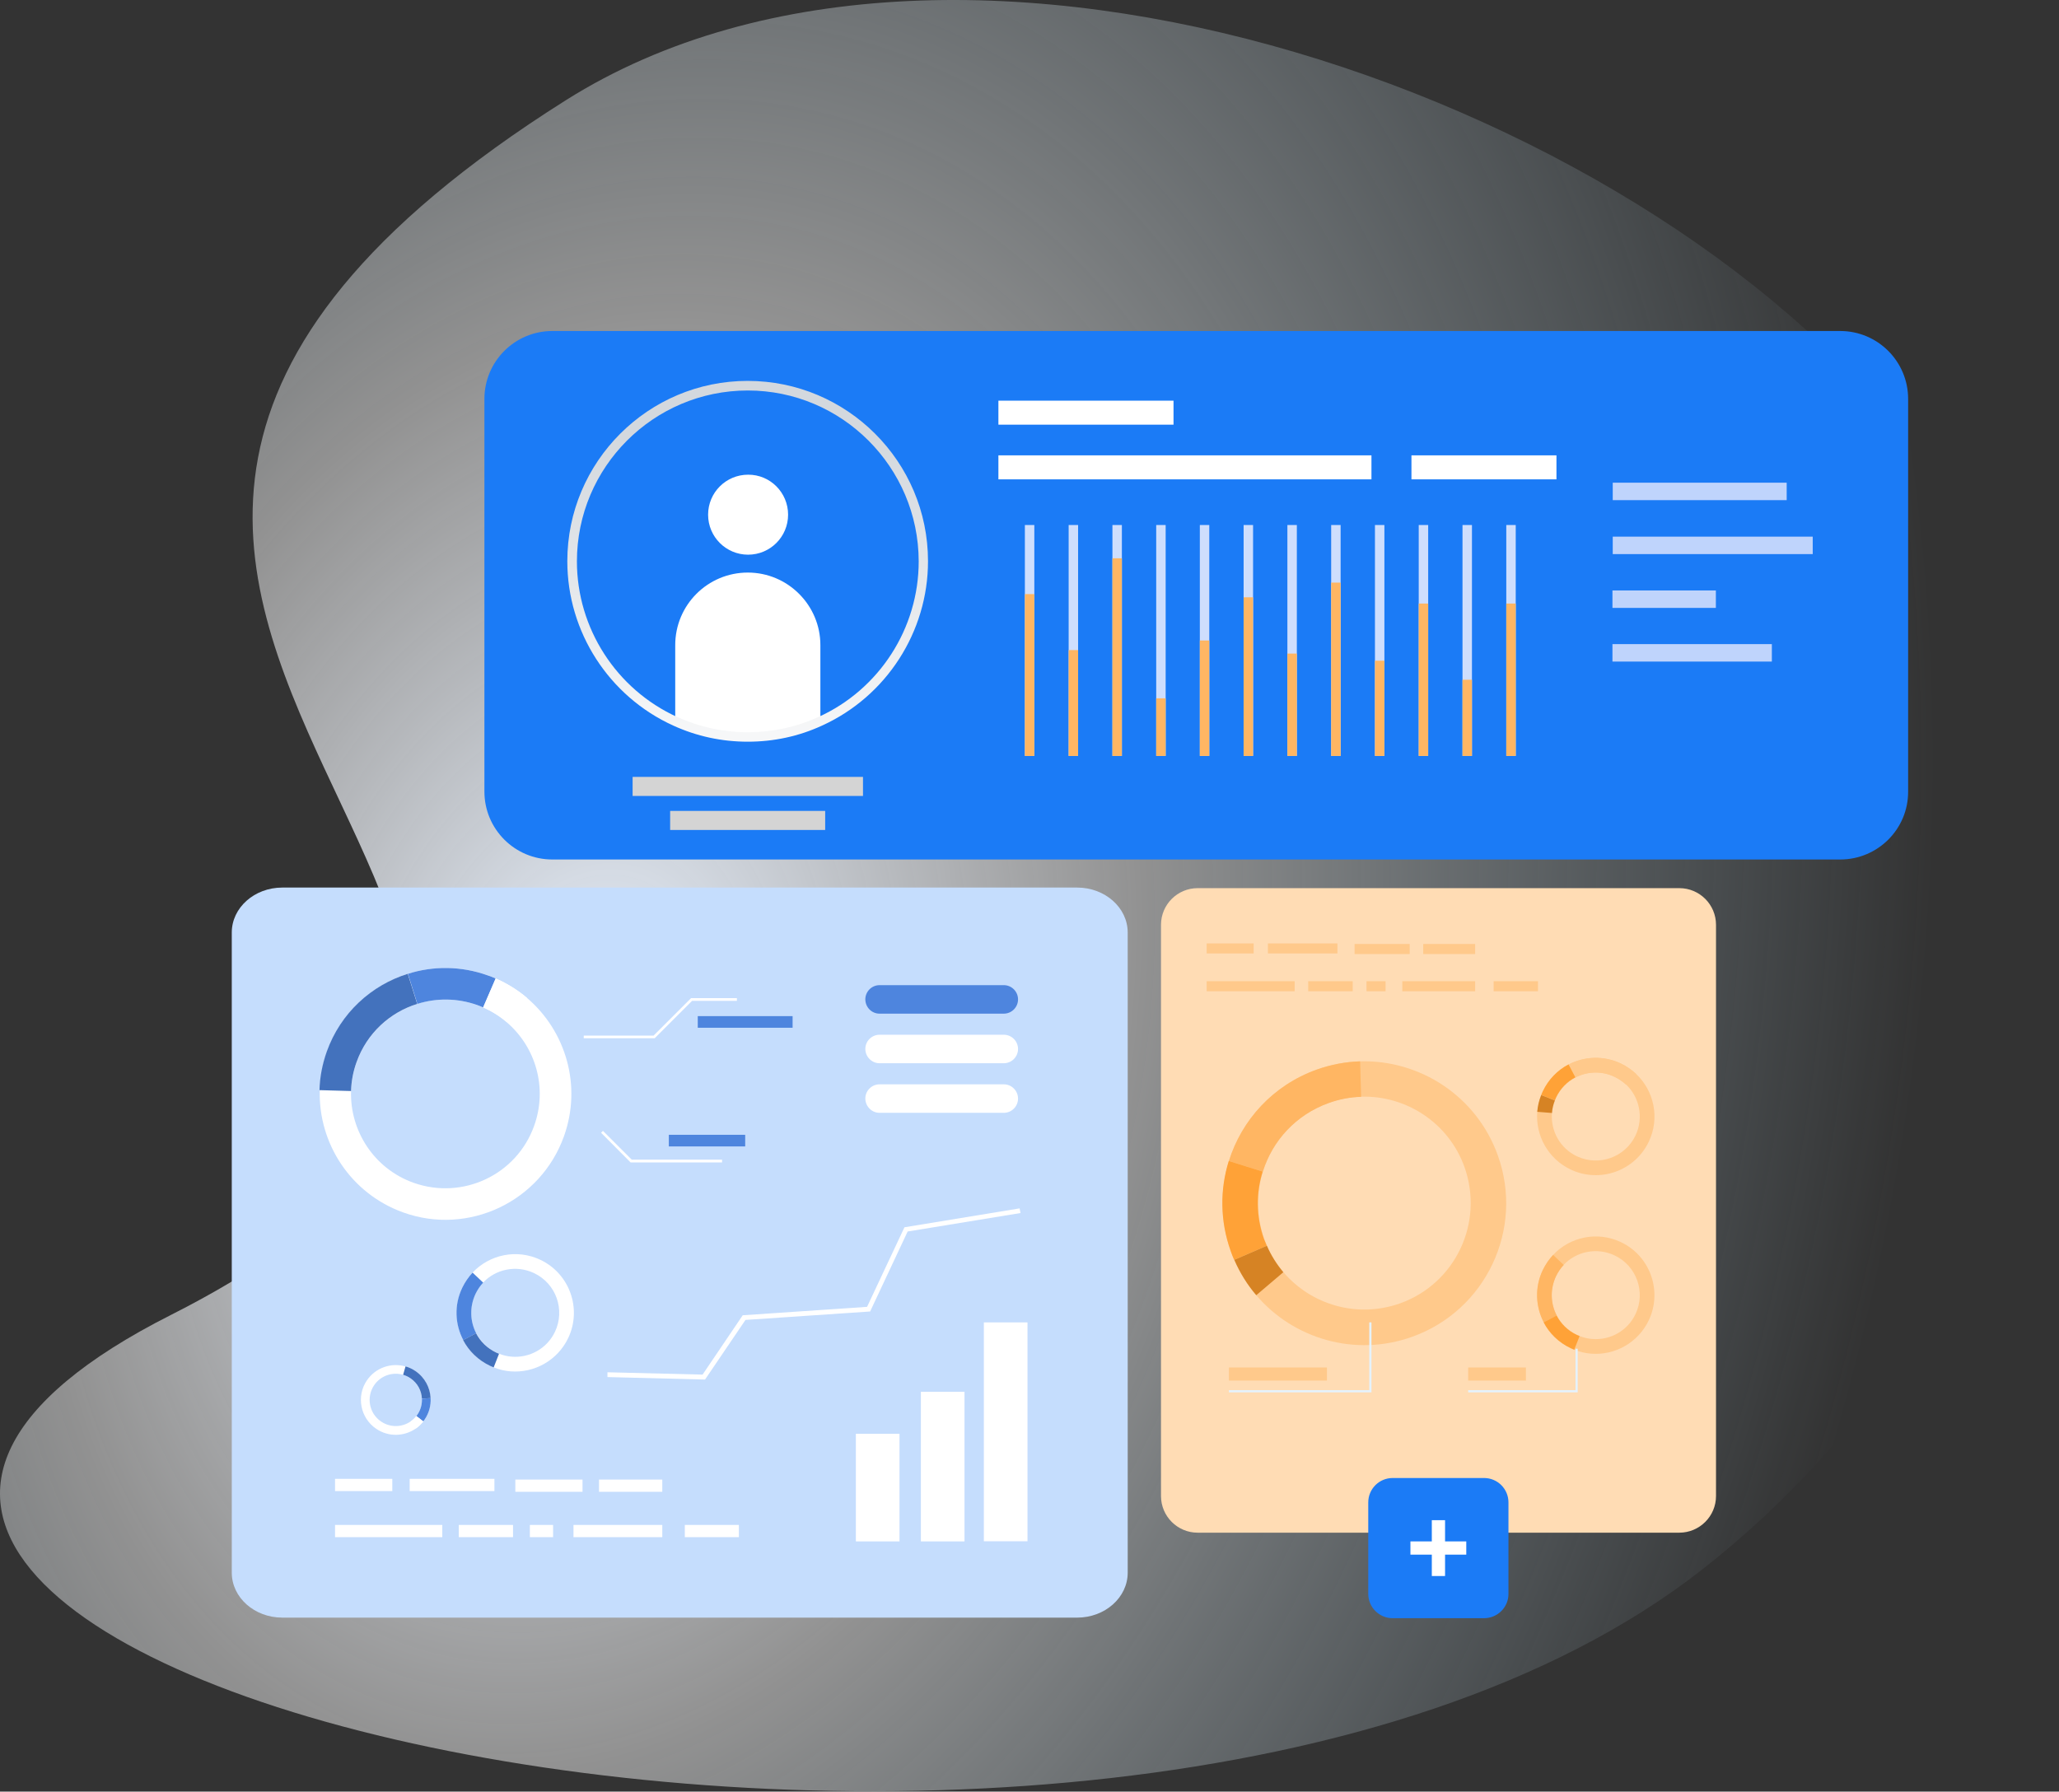 <svg width="339" height="295" viewBox="0 0 339 295" fill="none" xmlns="http://www.w3.org/2000/svg">
<rect x="0" y="0" width="339" height="295" fill="#333333" stroke="none"/>
<path d="M93.161 16.503C158.161 -24.497 273.99 16.897 316.161 75.003C358.332 133.109 337.161 213.929 280.161 258.503C181.161 335.921 -86.85 274.609 28.161 216.503C143.173 158.397 -41.218 101.265 93.161 16.503Z" fill="url(#paint0_radial)"/>
<path d="M276.47 252.368H197.186C193.857 252.368 191.151 249.662 191.151 246.333V152.274C191.151 148.945 193.857 146.24 197.186 146.24H276.494C279.823 146.24 282.529 148.945 282.529 152.274V246.333C282.529 249.662 279.823 252.368 276.47 252.368Z" fill="#FFDCB4"/>
<path d="M246.61 190.252C243.114 180.482 233.775 174.472 223.934 174.759C221.539 174.831 219.144 175.262 216.774 176.124C209.59 178.686 204.466 184.409 202.334 191.162C200.874 195.831 200.85 201.027 202.646 205.984C202.813 206.487 203.005 206.966 203.22 207.445C204.154 209.6 205.375 211.54 206.836 213.264C212.942 220.448 223.095 223.489 232.506 220.112C244.623 215.778 250.968 202.416 246.61 190.252ZM230.519 214.605C223.455 217.119 215.864 214.844 211.29 209.456C210.189 208.163 209.279 206.703 208.584 205.098C208.441 204.739 208.273 204.38 208.153 203.997C206.812 200.261 206.836 196.382 207.938 192.886C209.518 187.833 213.373 183.547 218.761 181.607C220.533 180.961 222.353 180.65 224.125 180.578C231.5 180.362 238.517 184.864 241.127 192.191C244.359 201.339 239.618 211.348 230.519 214.605Z" fill="#FFC98B"/>
<path d="M207.914 192.91L202.334 191.162C204.441 184.409 209.59 178.71 216.773 176.124C219.144 175.286 221.563 174.831 223.933 174.759L224.101 180.602C222.305 180.65 220.509 180.985 218.737 181.631C213.349 183.571 209.494 187.833 207.914 192.91Z" fill="#FFB663"/>
<path d="M208.56 205.122L203.196 207.445C202.981 206.966 202.789 206.487 202.621 205.984C200.849 201.004 200.849 195.831 202.31 191.162L207.89 192.91C206.788 196.406 206.788 200.285 208.105 204.021C208.273 204.38 208.416 204.763 208.56 205.122Z" fill="#FFA237"/>
<path d="M206.836 213.264C205.375 211.564 204.154 209.6 203.22 207.445L208.584 205.122C209.278 206.727 210.212 208.187 211.29 209.48L206.836 213.264Z" fill="#D68324"/>
<path d="M266.869 204.524C262.99 202.68 258.488 203.662 255.71 206.631C255.04 207.349 254.465 208.187 254.01 209.121C252.669 211.971 252.837 215.156 254.178 217.742C255.112 219.538 256.62 221.046 258.608 221.98C258.799 222.076 258.991 222.148 259.206 222.244C260.116 222.603 261.026 222.818 261.96 222.89C265.839 223.201 269.695 221.118 271.467 217.383C273.741 212.569 271.682 206.799 266.869 204.524ZM269.287 216.353C267.97 219.155 265.073 220.711 262.152 220.472C261.457 220.424 260.763 220.256 260.092 219.993C259.949 219.945 259.805 219.873 259.637 219.801C258.153 219.107 257.027 217.957 256.309 216.616C255.279 214.677 255.159 212.282 256.165 210.151C256.5 209.457 256.931 208.81 257.434 208.283C259.518 206.056 262.894 205.338 265.815 206.703C269.455 208.427 270.988 212.737 269.287 216.353Z" fill="#FFC98B"/>
<path d="M256.308 216.616L254.177 217.742C252.812 215.156 252.644 211.971 254.009 209.121C254.464 208.187 255.039 207.349 255.709 206.631L257.457 208.283C256.955 208.81 256.524 209.456 256.188 210.151C255.183 212.306 255.302 214.677 256.308 216.616Z" fill="#FFB663"/>
<path d="M260.068 219.993L259.182 222.243C258.99 222.172 258.775 222.076 258.583 221.98C256.619 221.046 255.087 219.538 254.153 217.742L256.284 216.616C256.979 217.957 258.128 219.107 259.613 219.801C259.78 219.873 259.924 219.945 260.068 219.993Z" fill="#FFA237"/>
<path d="M271.466 187.977C273.31 184.098 272.328 179.596 269.359 176.819C268.64 176.148 267.802 175.573 266.868 175.118C264.019 173.777 260.834 173.945 258.248 175.286C256.452 176.22 254.943 177.729 254.009 179.716C253.913 179.908 253.842 180.123 253.746 180.315C253.387 181.225 253.171 182.135 253.099 183.068C252.788 186.948 254.871 190.803 258.607 192.575C263.42 194.85 269.191 192.791 271.466 187.977ZM259.637 190.396C256.835 189.079 255.278 186.181 255.518 183.26C255.566 182.566 255.733 181.871 255.997 181.201C256.069 181.057 256.116 180.913 256.188 180.746C256.883 179.261 258.032 178.136 259.373 177.417C261.313 176.412 263.707 176.268 265.839 177.298C266.533 177.633 267.179 178.064 267.706 178.567C269.933 180.65 270.652 184.026 269.287 186.948C267.563 190.564 263.252 192.096 259.637 190.396Z" fill="#FFC98B"/>
<path d="M259.373 177.417L258.248 175.286C260.834 173.921 264.019 173.753 266.868 175.118C267.802 175.573 268.64 176.148 269.359 176.818L267.706 178.59C267.156 178.087 266.533 177.656 265.839 177.321C263.683 176.291 261.313 176.411 259.373 177.417Z" fill="#FFC98B"/>
<path d="M255.997 181.176L253.746 180.29C253.818 180.099 253.914 179.883 254.009 179.692C254.943 177.728 256.452 176.196 258.248 175.262L259.373 177.393C258.032 178.087 256.883 179.237 256.188 180.721C256.117 180.889 256.045 181.033 255.997 181.176Z" fill="#FFA237"/>
<path d="M253.099 183.068C253.171 182.134 253.387 181.2 253.746 180.314L255.997 181.2C255.733 181.871 255.566 182.565 255.518 183.26L253.099 183.068Z" fill="#D68324"/>
<path d="M259.756 229.26H241.725V228.9H259.397V222.076H259.756V229.26Z" fill="#E5F2FD"/>
<path d="M225.801 229.26H202.334V228.9H225.442V217.742H225.801V229.26Z" fill="#E5F2FD"/>
<path d="M218.474 225.165H202.334V227.32H218.474V225.165Z" fill="#FFC98B"/>
<path d="M251.232 225.165H241.725V227.32H251.232V225.165Z" fill="#FFC98B"/>
<path d="M206.405 155.339H198.67V156.991H206.405V155.339Z" fill="#FFC98B"/>
<path d="M242.874 161.565H230.878V163.217H242.874V161.565Z" fill="#FFC98B"/>
<path d="M222.712 161.565H215.385V163.217H222.712V161.565Z" fill="#FFC98B"/>
<path d="M213.158 161.565H198.67V163.217H213.158V161.565Z" fill="#FFC98B"/>
<path d="M220.198 155.339H208.752V156.991H220.198V155.339Z" fill="#FFC98B"/>
<path d="M228.124 161.565H224.987V163.217H228.124V161.565Z" fill="#FFC98B"/>
<path d="M242.874 155.435H234.326V157.087H242.874V155.435Z" fill="#FFC98B"/>
<path d="M253.219 161.565H245.916V163.217H253.219V161.565Z" fill="#FFC98B"/>
<path d="M232.099 155.435H223.023V157.087H232.099V155.435Z" fill="#FFC98B"/>
<path d="M302.979 141.522H90.938C84.76 141.522 79.755 136.517 79.755 130.339V65.686C79.755 59.508 84.76 54.503 90.938 54.503H302.979C309.157 54.503 314.161 59.508 314.161 65.686V130.339C314.185 136.517 309.157 141.522 302.979 141.522Z" fill="#1B7BF6"/>
<path d="M294.166 79.478H265.527V82.352H294.166V79.478Z" fill="#BFD4FC"/>
<path d="M298.453 88.362H265.527V91.236H298.453V88.362Z" fill="#BFD4FC"/>
<path d="M282.505 97.222H265.479V100.096H282.505V97.222Z" fill="#BFD4FC"/>
<path d="M291.724 106.058H265.479V108.932H291.724V106.058Z" fill="#BFD4FC"/>
<path d="M179.921 243.268H92.04V246.213H179.921V243.268Z" fill="white"/>
<path d="M157.316 229.547H92.04V232.492H157.316V229.547Z" fill="url(#paint1_linear)"/>
<path d="M162.56 236.396H92.04V239.341H162.56V236.396Z" fill="url(#paint2_linear)"/>
<path d="M137.8 243.268H92.04V246.213H137.8V243.268Z" fill="url(#paint3_linear)"/>
<path d="M135.86 133.524H110.334V136.661H135.86V133.524Z" fill="#D4D4D4"/>
<path d="M142.086 127.921H104.156V131.058H142.086V127.921Z" fill="#D4D4D4"/>
<path d="M129.754 84.746C129.754 88.386 126.809 91.332 123.169 91.332C119.529 91.332 116.584 88.386 116.584 84.746C116.584 81.107 119.529 78.161 123.169 78.161C126.809 78.137 129.754 81.107 129.754 84.746Z" fill="white"/>
<path d="M135.07 106.226V118.773C131.43 120.426 127.384 121.36 123.121 121.36C118.859 121.36 114.812 120.45 111.172 118.773V106.226C111.172 99.617 116.512 94.277 123.121 94.277C129.706 94.277 135.07 99.641 135.07 106.226Z" fill="white"/>
<path d="M225.801 74.977H164.38V78.928H225.801V74.977Z" fill="white"/>
<path d="M256.26 74.977H232.386V78.928H256.26V74.977Z" fill="white"/>
<path d="M193.211 65.973H164.38V69.924H193.211V65.973Z" fill="white"/>
<path d="M123.121 122.126C118.835 122.126 114.716 121.24 110.837 119.468C100.253 114.655 93.404 104.047 93.404 92.409C93.404 76.03 106.718 62.716 123.097 62.716C139.476 62.716 152.79 76.03 152.79 92.409C152.79 104.023 145.942 114.655 135.358 119.468C131.526 121.24 127.384 122.126 123.121 122.126ZM123.121 64.297C107.604 64.297 94.985 76.916 94.985 92.433C94.985 103.448 101.474 113.505 111.484 118.055C115.147 119.707 119.05 120.569 123.121 120.569C127.168 120.569 131.095 119.731 134.759 118.055C144.792 113.505 151.258 103.448 151.258 92.433C151.234 76.916 138.614 64.297 123.121 64.297Z" fill="url(#paint4_linear)"/>
<path d="M244.335 266.448H229.297C227.07 266.448 225.274 264.652 225.274 262.425V247.387C225.274 245.16 227.07 243.364 229.297 243.364H244.335C246.562 243.364 248.358 245.16 248.358 247.387V262.425C248.382 264.628 246.562 266.448 244.335 266.448Z" fill="#1B7BF6"/>
<path d="M237.918 250.308H235.739V259.503H237.918V250.308Z" fill="white"/>
<path d="M241.412 255.982V253.802H232.217V255.982H241.412Z" fill="white"/>
<path d="M170.295 86.447H168.738V124.473H170.295V86.447Z" fill="#CEDEFD"/>
<path d="M177.502 86.447H175.946V124.473H177.502V86.447Z" fill="#CEDEFD"/>
<path d="M184.71 86.447H183.154V124.473H184.71V86.447Z" fill="#CEDEFD"/>
<path d="M191.918 86.447H190.361V124.473H191.918V86.447Z" fill="#CEDEFD"/>
<path d="M199.101 86.447H197.545V124.473H199.101V86.447Z" fill="#CEDEFD"/>
<path d="M206.309 86.447H204.753V124.473H206.309V86.447Z" fill="#CEDEFD"/>
<path d="M213.517 86.447H211.96V124.473H213.517V86.447Z" fill="#CEDEFD"/>
<path d="M220.725 86.447H219.168V124.473H220.725V86.447Z" fill="#CEDEFD"/>
<path d="M227.932 86.447H226.376V124.473H227.932V86.447Z" fill="#CEDEFD"/>
<path d="M235.14 86.447H233.583V124.473H235.14V86.447Z" fill="#CEDEFD"/>
<path d="M242.348 86.447H240.791V124.473H242.348V86.447Z" fill="#CEDEFD"/>
<path d="M249.555 86.447H247.999V124.473H249.555V86.447Z" fill="#CEDEFD"/>
<path d="M170.295 97.821H168.738V124.473H170.295V97.821Z" fill="#FFB663"/>
<path d="M177.502 107.04H175.946V124.473H177.502V107.04Z" fill="#FFB663"/>
<path d="M184.71 91.93H183.154V124.473H184.71V91.93Z" fill="#FFB663"/>
<path d="M191.918 114.99H190.361V124.473H191.918V114.99Z" fill="#FFB663"/>
<path d="M199.101 105.459H197.545V124.472H199.101V105.459Z" fill="#FFB663"/>
<path d="M206.309 98.348H204.753V124.473H206.309V98.348Z" fill="#FFB663"/>
<path d="M213.517 107.615H211.96V124.473H213.517V107.615Z" fill="#FFB663"/>
<path d="M220.725 95.929H219.168V124.472H220.725V95.929Z" fill="#FFB663"/>
<path d="M227.932 108.788H226.376V124.472H227.932V108.788Z" fill="#FFB663"/>
<path d="M235.14 99.377H233.583V124.472H235.14V99.377Z" fill="#FFB663"/>
<path d="M242.348 111.925H240.791V124.473H242.348V111.925Z" fill="#FFB663"/>
<path d="M249.555 99.377H247.999V124.472H249.555V99.377Z" fill="#FFB663"/>
<path d="M177.349 266.352H46.48C41.901 266.352 38.161 263.045 38.161 258.948V153.547C38.161 149.472 41.877 146.144 46.48 146.144H177.349C181.928 146.144 185.668 149.451 185.668 153.547V258.948C185.668 263.045 181.928 266.352 177.349 266.352Z" fill="#C5DDFD"/>
<path d="M64.589 243.503H55.161V245.517H64.589V243.503Z" fill="white"/>
<path d="M109.043 251.092H94.42V253.106H109.043V251.092Z" fill="white"/>
<path d="M84.466 251.092H75.535V253.106H84.466V251.092Z" fill="white"/>
<path d="M72.82 251.092H55.161V253.106H72.82V251.092Z" fill="white"/>
<path d="M81.402 243.503H67.45V245.517H81.402V243.503Z" fill="white"/>
<path d="M91.063 251.092H87.239V253.106H91.063V251.092Z" fill="white"/>
<path d="M109.043 243.62H98.623V245.634H109.043V243.62Z" fill="white"/>
<path d="M121.652 251.092H112.75V253.106H121.652V251.092Z" fill="white"/>
<path d="M95.908 243.62H84.846V245.634H95.908V243.62Z" fill="white"/>
<path d="M92.854 187.091C95.847 178.734 93.141 169.754 86.772 164.319C85.263 163.026 83.515 161.948 81.623 161.11C81.192 160.918 80.761 160.751 80.33 160.607C75.924 159.027 71.326 159.027 67.184 160.344C61.197 162.211 56.121 166.785 53.846 173.155C53.104 175.262 52.697 177.393 52.649 179.5C52.385 188.24 57.725 196.526 66.394 199.639C77.121 203.494 88.999 197.867 92.854 187.091ZM68.094 194.754C61.581 192.431 57.605 186.205 57.797 179.668C57.845 178.087 58.132 176.483 58.707 174.903C60.407 170.137 64.215 166.713 68.692 165.3C71.805 164.319 75.254 164.319 78.558 165.492C78.893 165.612 79.205 165.731 79.516 165.875C80.953 166.498 82.246 167.312 83.395 168.294C88.184 172.364 90.196 179.093 87.945 185.367C85.071 193.437 76.188 197.627 68.094 194.754Z" fill="white"/>
<path d="M68.692 165.3L67.136 160.344C61.149 162.211 56.073 166.785 53.798 173.155C53.056 175.262 52.649 177.393 52.601 179.5L57.797 179.644C57.845 178.063 58.132 176.459 58.707 174.879C60.407 170.113 64.214 166.689 68.692 165.3Z" fill="#4372BD"/>
<path d="M79.54 165.875L81.599 161.11C81.168 160.918 80.737 160.751 80.306 160.607C75.9 159.027 71.302 159.027 67.16 160.344L68.716 165.3C71.829 164.319 75.277 164.319 78.582 165.492C78.893 165.612 79.228 165.731 79.54 165.875Z" fill="#4E85DE"/>
<path d="M86.771 164.319C85.263 163.026 83.515 161.948 81.623 161.11L79.564 165.875C81.001 166.498 82.294 167.312 83.443 168.294L86.771 164.319Z" fill="white"/>
<path d="M61.939 235.26C63.974 236.643 66.571 236.54 68.472 235.208C68.924 234.893 69.334 234.499 69.69 234.049C69.772 233.947 69.847 233.843 69.915 233.737C70.645 232.665 70.964 231.431 70.898 230.228C70.812 228.492 69.937 226.812 68.386 225.76C67.872 225.414 67.328 225.157 66.766 224.998C64.439 224.321 61.845 225.179 60.408 227.289C58.629 229.9 59.315 233.478 61.939 235.26ZM61.601 228.084C62.676 226.497 64.623 225.863 66.364 226.368C66.785 226.49 67.195 226.679 67.58 226.943C68.74 227.73 69.395 228.989 69.463 230.289C69.511 231.192 69.271 232.118 68.727 232.923C68.672 233.004 68.618 233.08 68.558 233.153C68.291 233.496 67.983 233.786 67.64 234.026C66.215 235.029 64.27 235.102 62.742 234.062C60.776 232.731 60.268 230.056 61.601 228.084Z" fill="white"/>
<path d="M69.463 230.289L70.901 230.215C70.816 228.479 69.941 226.799 68.389 225.747C67.875 225.401 67.332 225.144 66.77 224.985L66.37 226.369C66.791 226.492 67.202 226.68 67.586 226.944C68.747 227.731 69.401 228.991 69.463 230.289Z" fill="#4372BD"/>
<path d="M68.556 233.16L69.692 234.043C69.773 233.941 69.848 233.837 69.917 233.731C70.647 232.658 70.966 231.424 70.9 230.221L69.462 230.295C69.509 231.199 69.27 232.124 68.726 232.929C68.672 233.004 68.616 233.086 68.556 233.16Z" fill="#4E85DE"/>
<path d="M68.472 235.208C68.924 234.893 69.334 234.499 69.69 234.049L68.555 233.166C68.288 233.508 67.98 233.799 67.636 234.039L68.472 235.208Z" fill="white"/>
<path d="M88.965 207.437C85.085 205.593 80.584 206.575 77.806 209.544C77.135 210.262 76.561 211.1 76.106 212.034C74.765 214.884 74.932 218.069 76.273 220.655C77.207 222.451 78.716 223.959 80.703 224.893C80.895 224.989 81.087 225.061 81.302 225.157C82.212 225.516 83.122 225.731 84.056 225.803C87.935 226.115 91.79 224.031 93.562 220.296C95.837 215.483 93.778 209.712 88.965 207.437ZM91.383 219.266C90.066 222.068 87.169 223.624 84.247 223.385C83.553 223.337 82.859 223.169 82.188 222.906C82.044 222.858 81.901 222.786 81.733 222.714C80.248 222.02 79.123 220.87 78.405 219.529C77.375 217.59 77.255 215.195 78.261 213.064C78.596 212.37 79.027 211.723 79.53 211.196C81.613 208.969 84.99 208.251 87.911 209.616C91.551 211.34 93.083 215.65 91.383 219.266Z" fill="white"/>
<path d="M78.404 219.529L76.273 220.655C74.908 218.069 74.74 214.884 76.105 212.034C76.56 211.1 77.135 210.262 77.805 209.544L79.553 211.196C79.05 211.723 78.619 212.37 78.284 213.064C77.278 215.219 77.398 217.59 78.404 219.529Z" fill="#4E85DE"/>
<path d="M82.163 222.906L81.277 225.157C81.086 225.085 80.87 224.989 80.679 224.893C78.715 223.959 77.183 222.451 76.249 220.655L78.38 219.529C79.074 220.87 80.224 222.02 81.708 222.714C81.876 222.786 82.02 222.858 82.163 222.906Z" fill="#4372BD"/>
<path d="M158.801 229.164H151.617V253.804H158.801V229.164Z" fill="white"/>
<path d="M148.097 236.084H140.913V253.804H148.097V236.084Z" fill="white"/>
<path d="M169.169 217.742H161.985V253.78H169.169V217.742Z" fill="white"/>
<path d="M168.02 199.735L167.876 198.968L148.911 202.081L142.757 215.18L122.283 216.568L115.674 226.338L100.013 225.955V226.745L116.081 227.153L122.738 217.335L143.26 215.946L149.438 202.776L168.02 199.735Z" fill="white"/>
<path d="M144.816 166.905H165.266C166.559 166.905 167.613 165.851 167.613 164.558C167.613 163.265 166.559 162.211 165.266 162.211H144.816C143.523 162.211 142.469 163.265 142.469 164.558C142.493 165.875 143.523 166.905 144.816 166.905Z" fill="#4E85DE"/>
<path d="M144.816 175.07H165.266C166.559 175.07 167.613 174.016 167.613 172.723C167.613 171.43 166.559 170.377 165.266 170.377H144.816C143.523 170.377 142.469 171.43 142.469 172.723C142.493 174.016 143.523 175.07 144.816 175.07Z" fill="white"/>
<path d="M144.816 183.236H165.266C166.559 183.236 167.613 182.182 167.613 180.889C167.613 179.596 166.559 178.542 165.266 178.542H144.816C143.523 178.542 142.469 179.596 142.469 180.889C142.493 182.182 143.523 183.236 144.816 183.236Z" fill="white"/>
<path d="M107.796 170.952H96.11V170.521H107.604L113.782 164.343H121.325V164.798H113.95L107.796 170.952Z" fill="white"/>
<path d="M118.883 191.401H103.821L98.96 186.516L99.271 186.205L104.012 190.946H118.883V191.401Z" fill="white"/>
<path d="M130.497 167.312H114.884V169.227H130.497V167.312Z" fill="#4E85DE"/>
<path d="M122.69 186.852H110.119V188.767H122.69V186.852Z" fill="#4E85DE"/>
<defs>
<radialGradient id="paint0_radial" cx="0" cy="0" r="1" gradientUnits="userSpaceOnUse" gradientTransform="translate(96.879 170.773) rotate(14.399) scale(216.069 300.218)">
<stop stop-color="#E9F2FF"/>
<stop offset="0.408" stop-color="#E6E6E6" stop-opacity="0.53"/>
<stop offset="1" stop-color="#B8DCF0" stop-opacity="0"/>
</radialGradient>
<linearGradient id="paint1_linear" x1="189.383" y1="231.014" x2="63.9" y2="231.014" gradientUnits="userSpaceOnUse">
<stop stop-color="#EEBE63"/>
<stop offset="1" stop-color="#DC3B57"/>
</linearGradient>
<linearGradient id="paint2_linear" x1="189.382" y1="237.874" x2="63.9" y2="237.874" gradientUnits="userSpaceOnUse">
<stop stop-color="#EEBE63"/>
<stop offset="1" stop-color="#DC3B57"/>
</linearGradient>
<linearGradient id="paint3_linear" x1="189.384" y1="244.734" x2="63.9" y2="244.734" gradientUnits="userSpaceOnUse">
<stop stop-color="#EEBE63"/>
<stop offset="1" stop-color="#DC3B57"/>
</linearGradient>
<linearGradient id="paint4_linear" x1="123.11" y1="71.943" x2="123.11" y2="133.745" gradientUnits="userSpaceOnUse">
<stop stop-color="#D3D8DE"/>
<stop offset="1" stop-color="white"/>
</linearGradient>
</defs>
</svg>
